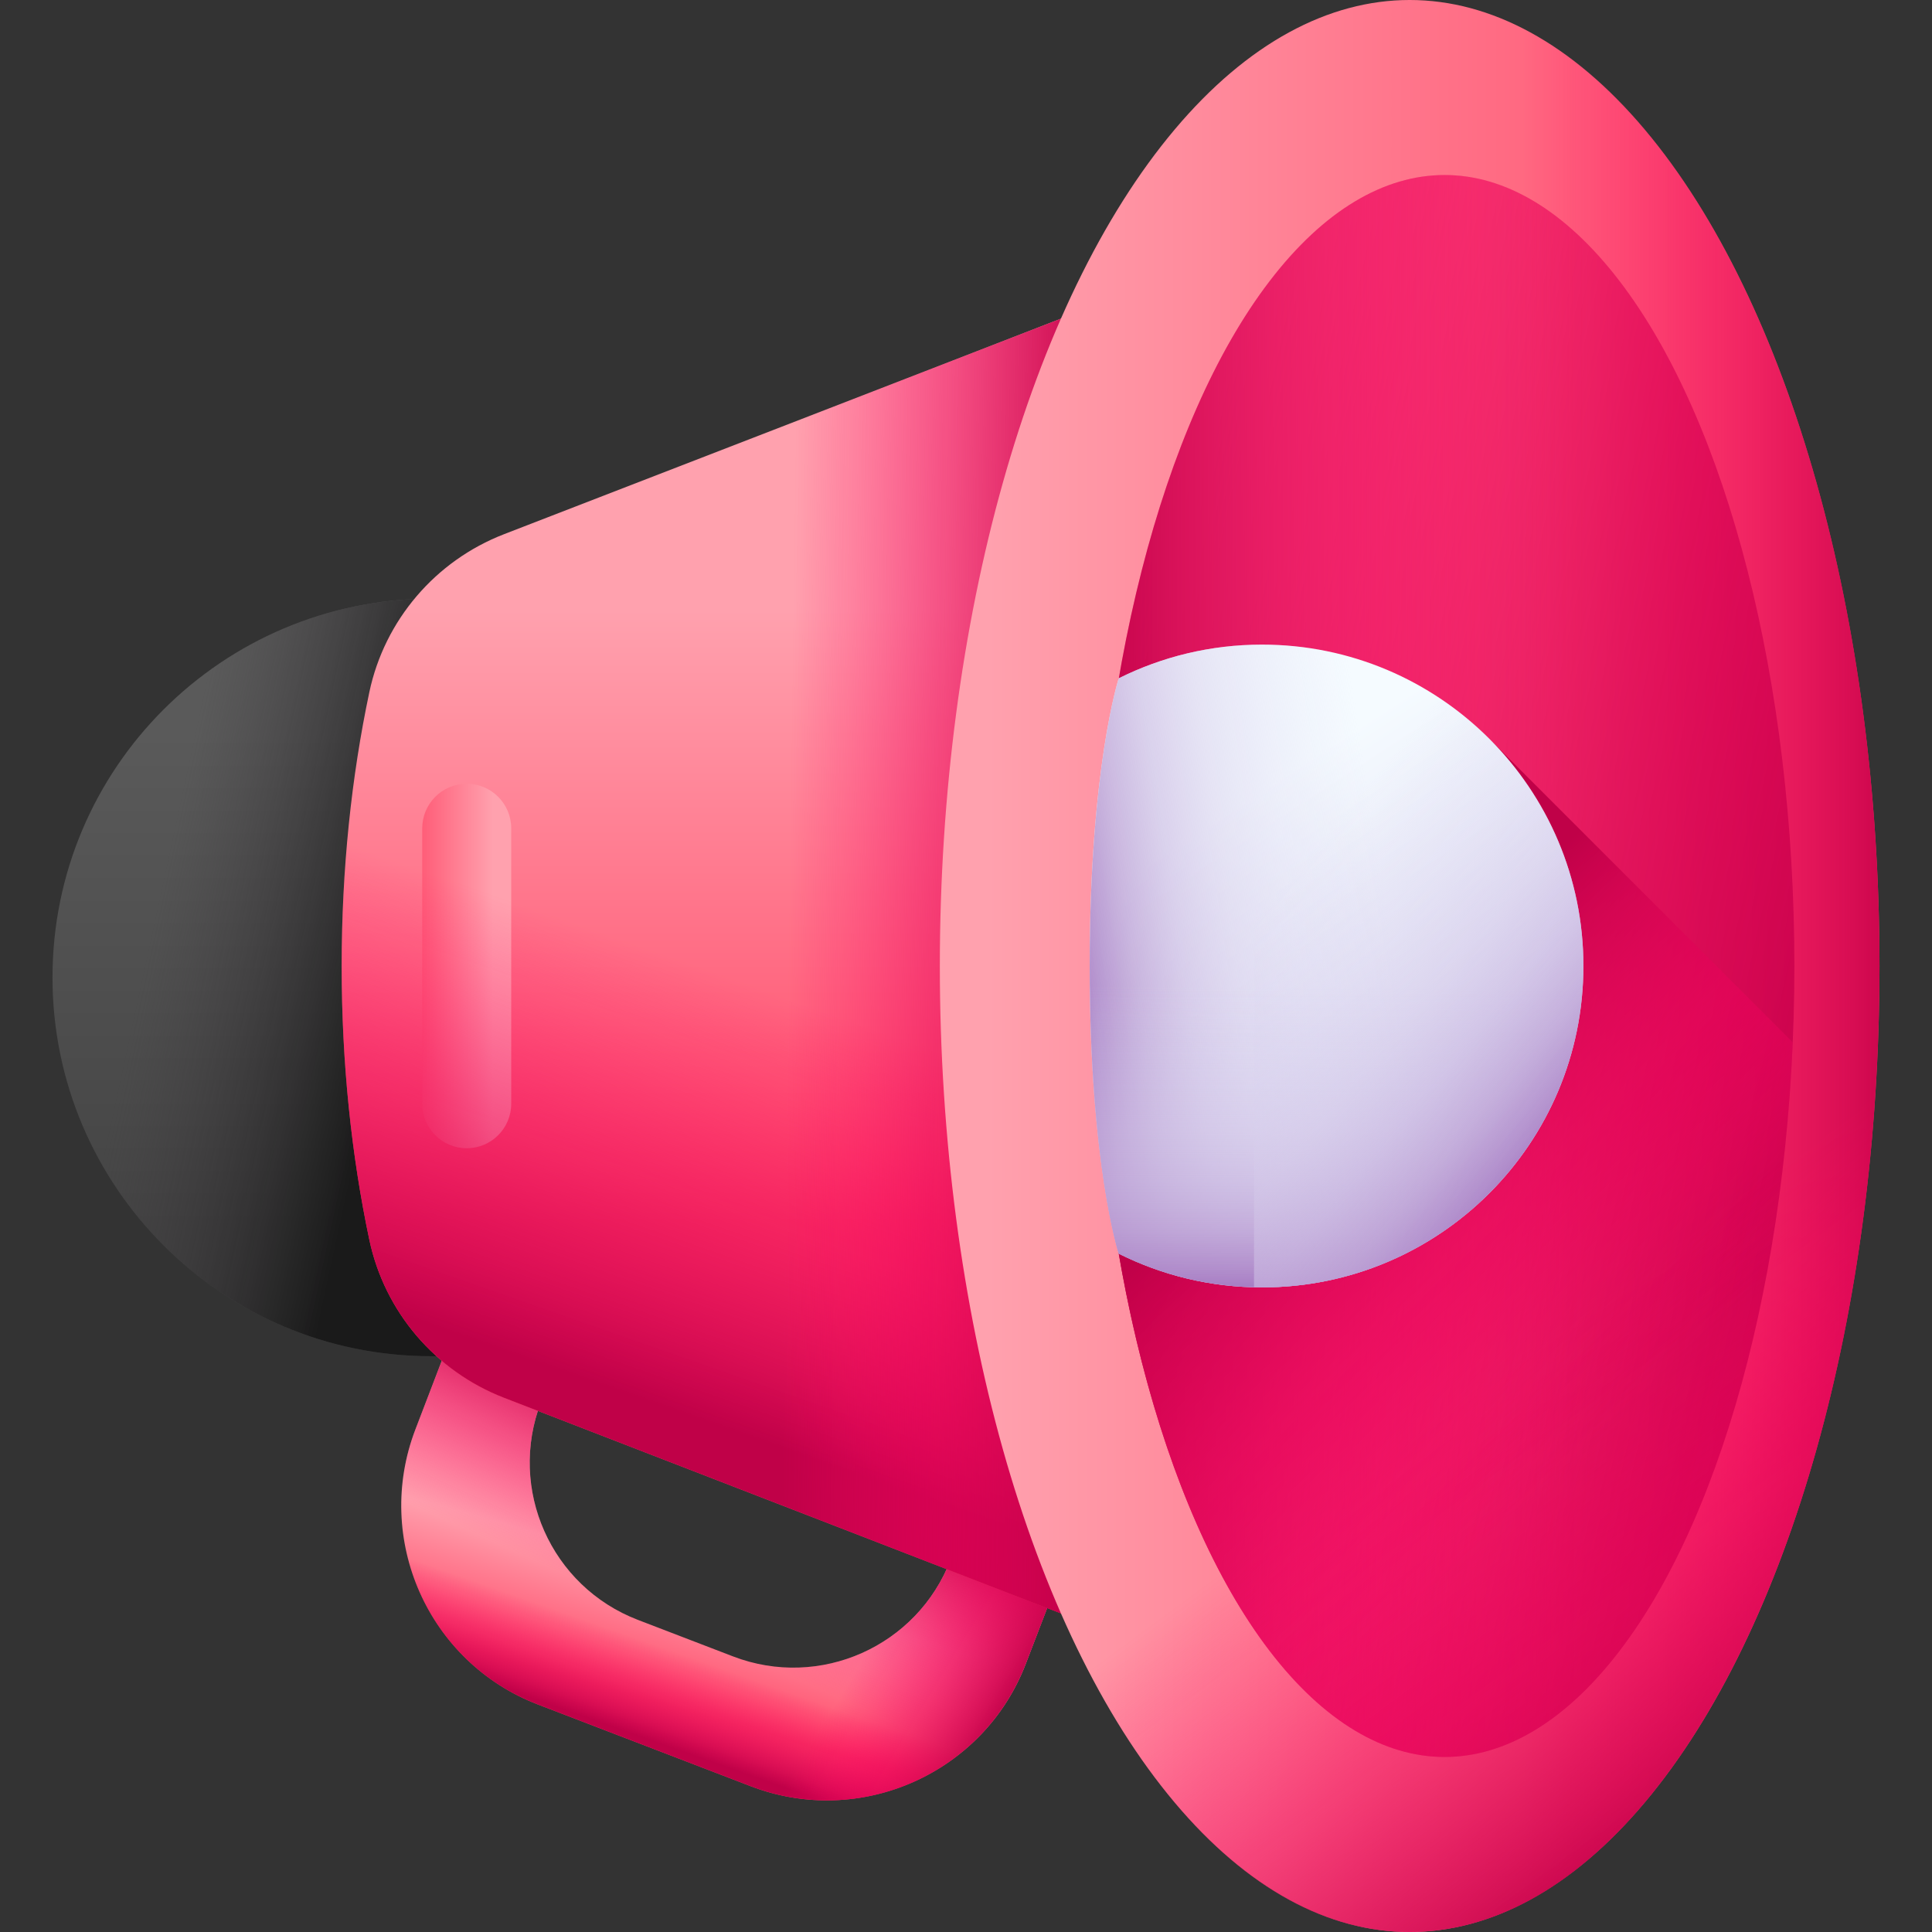 <svg id="fi_10473305" enable-background="new 0 0 512 512" viewBox="0 0 512 512" xmlns="http://www.w3.org/2000/svg" xmlns:xlink="http://www.w3.org/1999/xlink"><rect x="0" y="0" width="512" height="512" fill="#333333" stroke="none"/><linearGradient id="lg1"><stop offset="0" stop-color="#ffa1ae"></stop><stop offset="1" stop-color="#ff4565"></stop></linearGradient><linearGradient id="SVGID_1_" gradientTransform="matrix(.999 -.053 .053 .999 -19.611 16.233)" gradientUnits="userSpaceOnUse" x1="189.031" x2="177.915" xlink:href="#lg1" y1="414.235" y2="446.93"></linearGradient><linearGradient id="lg2"><stop offset="0" stop-color="#fe0364" stop-opacity="0"></stop><stop offset=".234" stop-color="#f90362" stop-opacity=".234"></stop><stop offset=".517" stop-color="#ea035b" stop-opacity=".517"></stop><stop offset=".824" stop-color="#d20250" stop-opacity=".824"></stop><stop offset="1" stop-color="#c00148"></stop></linearGradient><linearGradient id="SVGID_00000167397034145976126550000018415253431176887202_" gradientUnits="userSpaceOnUse" x1="179.455" x2="201.524" xlink:href="#lg2" y1="430.616" y2="382.064"></linearGradient><linearGradient id="SVGID_00000015350511743202252200000017035047401948272561_" gradientUnits="userSpaceOnUse" x1="181.627" x2="173.548" xlink:href="#lg2" y1="438.739" y2="461.551"></linearGradient><linearGradient id="SVGID_00000116943950744819971960000002012729453931658639_" gradientUnits="userSpaceOnUse" x1="238.106" x2="272.435" xlink:href="#lg2" y1="424.303" y2="445.391"></linearGradient><linearGradient id="SVGID_00000090289740668248362940000017937052188865367718_" gradientUnits="userSpaceOnUse" x1="149.473" x2="149.473" y1="193.975" y2="325.172"><stop offset="0" stop-color="#5a5a5a"></stop><stop offset="1" stop-color="#444"></stop></linearGradient><linearGradient id="SVGID_00000005253884041835242000000001818543096822243748_" gradientUnits="userSpaceOnUse" x1="44.437" x2="108.595" y1="226.582" y2="240.483"><stop offset="0" stop-color="#433f43" stop-opacity="0"></stop><stop offset="1" stop-color="#1a1a1a"></stop></linearGradient><linearGradient id="SVGID_00000091710643029033766220000015364114241966719156_" gradientUnits="userSpaceOnUse" x1="249.065" x2="249.065" xlink:href="#lg1" y1="161.614" y2="324.099"></linearGradient><linearGradient id="SVGID_00000147922350471988850160000004528997471861695670_" gradientUnits="userSpaceOnUse" x1="130.624" x2="105.158" xlink:href="#lg1" y1="256" y2="256"></linearGradient><linearGradient id="SVGID_00000088818590787134296870000000120451202653595836_" gradientUnits="userSpaceOnUse" x1="266.983" x2="229.557" xlink:href="#lg2" y1="284.757" y2="391.688"></linearGradient><linearGradient id="SVGID_00000172420536848663481440000005698713426208450994_" gradientUnits="userSpaceOnUse" x1="208.898" x2="288.026" xlink:href="#lg2" y1="253.315" y2="254.384"></linearGradient><linearGradient id="SVGID_00000098929028194847309580000016506594187418189759_" gradientUnits="userSpaceOnUse" x1="261.753" x2="493.348" xlink:href="#lg1" y1="256" y2="256"></linearGradient><linearGradient id="SVGID_00000072241836784344393470000004147062856021553328_" gradientUnits="userSpaceOnUse" x1="403.437" x2="507.096" xlink:href="#lg2" y1="256" y2="256"></linearGradient><linearGradient id="SVGID_00000159469245624612454020000014541005886456987569_" gradientUnits="userSpaceOnUse" x1="163.471" x2="512.651" xlink:href="#lg2" y1="207.32" y2="284.807"></linearGradient><linearGradient id="SVGID_00000181795736840992317760000003811876688718380419_" gradientUnits="userSpaceOnUse" x1="421.092" x2="288.76" xlink:href="#lg2" y1="256" y2="256"></linearGradient><linearGradient id="SVGID_00000131366830133234563490000016436790314593908387_" gradientUnits="userSpaceOnUse" x1="396.317" x2="474.294" xlink:href="#lg2" y1="363.249" y2="469.18"></linearGradient><linearGradient id="SVGID_00000089569668703399406660000001717062799080605883_" gradientUnits="userSpaceOnUse" x1="426.761" x2="343.389" xlink:href="#lg2" y1="379.122" y2="292.807"></linearGradient><linearGradient id="SVGID_00000167395394092170899520000014998773093331971259_" gradientUnits="userSpaceOnUse" x1="317.63" x2="373.047" y1="219.555" y2="304.398"><stop offset="0" stop-color="#f5fbff"></stop><stop offset="1" stop-color="#dbd5ef"></stop></linearGradient><linearGradient id="lg3"><stop offset="0" stop-color="#dbd5ef" stop-opacity="0"></stop><stop offset=".285" stop-color="#d9d2ee" stop-opacity=".285"></stop><stop offset=".474" stop-color="#d4c9e9" stop-opacity=".474"></stop><stop offset=".635" stop-color="#cbbae2" stop-opacity=".635"></stop><stop offset=".779" stop-color="#bfa5d7" stop-opacity=".78"></stop><stop offset=".913" stop-color="#af8aca" stop-opacity=".913"></stop><stop offset="1" stop-color="#a274bf"></stop></linearGradient><linearGradient id="SVGID_00000145743511748680044670000005175875225170962875_" gradientUnits="userSpaceOnUse" x1="368.812" x2="282.498" xlink:href="#lg3" y1="250.926" y2="263.677"></linearGradient><linearGradient id="SVGID_00000096047617655263169740000016144983878578075827_" gradientUnits="userSpaceOnUse" x1="354.197" x2="354.197" xlink:href="#lg3" y1="261" y2="343.39"></linearGradient><linearGradient id="SVGID_00000030469111215924747750000006320763357045661623_" gradientUnits="userSpaceOnUse" x1="333.128" x2="410.614" xlink:href="#lg3" y1="242.845" y2="307.581"></linearGradient><g><g><path d="m268.462 370.307-16.499 42.968c-8.843 23.029-34.68 34.529-57.709 25.687l-25.21-9.68c-23.029-8.843-34.529-34.68-25.687-57.709l16.499-42.968-26.572-10.203-23.186 60.382c-11.174 29.101 3.358 61.752 32.46 72.926l56.365 21.643c29.101 11.174 61.752-3.358 72.926-32.46l23.186-60.382z" fill="url(#SVGID_1_)"></path><path d="m268.462 370.307-16.499 42.968c-8.843 23.029-34.68 34.529-57.709 25.687l-25.21-9.68c-23.029-8.843-34.529-34.68-25.687-57.709l16.499-42.968-26.572-10.203-23.186 60.382c-11.174 29.101 3.358 61.752 32.46 72.926l56.365 21.643c29.101 11.174 61.752-3.358 72.926-32.46l23.186-60.382z" fill="url(#SVGID_00000167397034145976126550000018415253431176887202_)"></path><path d="m268.462 370.307-16.499 42.968c-8.843 23.029-34.68 34.529-57.709 25.687l-25.21-9.68c-23.029-8.843-34.529-34.68-25.687-57.709l16.499-42.968-26.572-10.203-23.186 60.382c-11.174 29.101 3.358 61.752 32.46 72.926l56.365 21.643c29.101 11.174 61.752-3.358 72.926-32.46l23.186-60.382z" fill="url(#SVGID_00000015350511743202252200000017035047401948272561_)"></path><path d="m251.963 413.275c-8.843 23.029-34.68 34.529-57.709 25.687l-19.844-7.62v32.598l24.513 9.412c29.102 11.174 61.752-3.358 72.926-32.46l23.186-60.382-26.572-10.203z" fill="url(#SVGID_00000116943950744819971960000002012729453931658639_)"></path></g><g><path d="m285.034 359.411h-170.749c-55.434 0-100.373-44.938-100.373-100.373 0-55.434 44.938-100.373 100.373-100.373h170.749z" fill="url(#SVGID_00000090289740668248362940000017937052188865367718_)"></path><path d="m285.034 359.411h-170.749c-55.434 0-100.373-44.938-100.373-100.373 0-55.434 44.938-100.373 100.373-100.373h170.749z" fill="url(#SVGID_00000005253884041835242000000001818543096822243748_)"></path></g><g><path d="m314.674 71.468-74.597 28.876-106.487 41.217c-18.207 7.047-31.676 22.785-35.715 41.886-4.723 22.333-7.332 46.84-7.332 72.553 0 25.705 2.609 50.211 7.333 72.543 4.04 19.099 17.506 34.836 35.711 41.884l106.491 41.228 74.597 28.876c28.46 11.387 59.629 20.967 92.913 28.406v-425.887c-33.284 7.439-64.454 17.031-92.914 28.418z" fill="url(#SVGID_00000091710643029033766220000015364114241966719156_)"></path></g><path d="m123.689 304.293c-6.512 0-11.79-5.279-11.79-11.79v-73.005c0-6.512 5.279-11.79 11.79-11.79 6.512 0 11.79 5.279 11.79 11.79v73.005c0 6.511-5.279 11.79-11.79 11.79z" fill="url(#SVGID_00000147922350471988850160000004528997471861695670_)"></path><g><path d="m314.674 71.468-74.597 28.876-106.487 41.217c-18.207 7.047-31.676 22.785-35.715 41.886-4.723 22.333-7.332 46.84-7.332 72.553 0 25.705 2.609 50.211 7.333 72.543 4.04 19.099 17.506 34.836 35.711 41.884l106.491 41.228 74.597 28.876c28.46 11.387 59.629 20.967 92.913 28.406v-425.887c-33.284 7.439-64.454 17.031-92.914 28.418z" fill="url(#SVGID_00000088818590787134296870000000120451202653595836_)"></path></g><path d="m240.077 100.351-70.576 27.317v256.669l70.576 27.324 74.597 28.876c28.46 11.387 59.629 20.967 92.913 28.405v-425.885c-33.283 7.439-64.453 17.031-92.913 28.418z" fill="url(#SVGID_00000172420536848663481440000005698713426208450994_)"></path><g><ellipse cx="373.577" cy="256" fill="url(#SVGID_00000098929028194847309580000016506594187418189759_)" rx="124.511" ry="256"></ellipse><path d="m373.577 0c-24.77 0-47.849 14.874-67.243 40.51v430.98c19.394 25.636 42.473 40.51 67.243 40.51 68.766 0 124.511-114.615 124.511-256s-55.745-256-124.511-256z" fill="url(#SVGID_00000072241836784344393470000004147062856021553328_)"></path><ellipse cx="382.839" cy="256" fill="url(#SVGID_00000159469245624612454020000014541005886456987569_)" rx="92.69" ry="209.617"></ellipse><ellipse cx="382.839" cy="256" fill="url(#SVGID_00000181795736840992317760000003811876688718380419_)" rx="92.69" ry="209.617"></ellipse><path d="m249.275 270.713c3.708 134.537 57.938 241.287 124.302 241.287s120.593-106.75 124.302-241.287z" fill="url(#SVGID_00000131366830133234563490000016436790314593908387_)"></path><path d="m475.098 276.22-79.475-79.475h-101.711c-2.444 18.791-3.762 38.674-3.762 59.255 0 115.768 41.499 209.617 92.689 209.617 48.174 0 87.76-83.117 92.259-189.397z" fill="url(#SVGID_00000089569668703399406660000001717062799080605883_)"></path></g><path d="m334.448 170.827c-13.649 0-26.538 3.228-37.974 8.936 0 0-7.7 23.667-7.7 76.237s7.7 76.237 7.7 76.237c11.436 5.708 24.325 8.936 37.974 8.936 47.04 0 85.173-38.133 85.173-85.173s-38.134-85.173-85.173-85.173z" fill="url(#SVGID_00000167395394092170899520000014998773093331971259_)"></path><path d="m334.448 170.827c-13.649 0-26.538 3.228-37.974 8.936 0 0-7.7 23.667-7.7 76.237s7.7 76.237 7.7 76.237c11.436 5.708 24.325 8.936 37.974 8.936 47.04 0 85.173-38.133 85.173-85.173s-38.134-85.173-85.173-85.173z" fill="url(#SVGID_00000145743511748680044670000005175875225170962875_)"></path><path d="m288.774 256c0 52.571 7.7 76.237 7.7 76.237 11.436 5.708 24.325 8.936 37.974 8.936 47.04 0 85.173-38.133 85.173-85.173 0-6.72-.803-13.25-2.274-19.521h-128.194c-.239 6.004-.379 12.496-.379 19.521z" fill="url(#SVGID_00000096047617655263169740000016144983878578075827_)"></path><path d="m334.448 170.827c-.712 0-1.414.045-2.122.062v170.221c.708.017 1.409.062 2.122.062 47.04 0 85.173-38.133 85.173-85.173s-38.134-85.172-85.173-85.172z" fill="url(#SVGID_00000030469111215924747750000006320763357045661623_)"></path></g><g></g><g></g><g></g><g></g><g></g><g></g><g></g><g></g><g></g><g></g><g></g><g></g><g></g><g></g><g></g></svg>